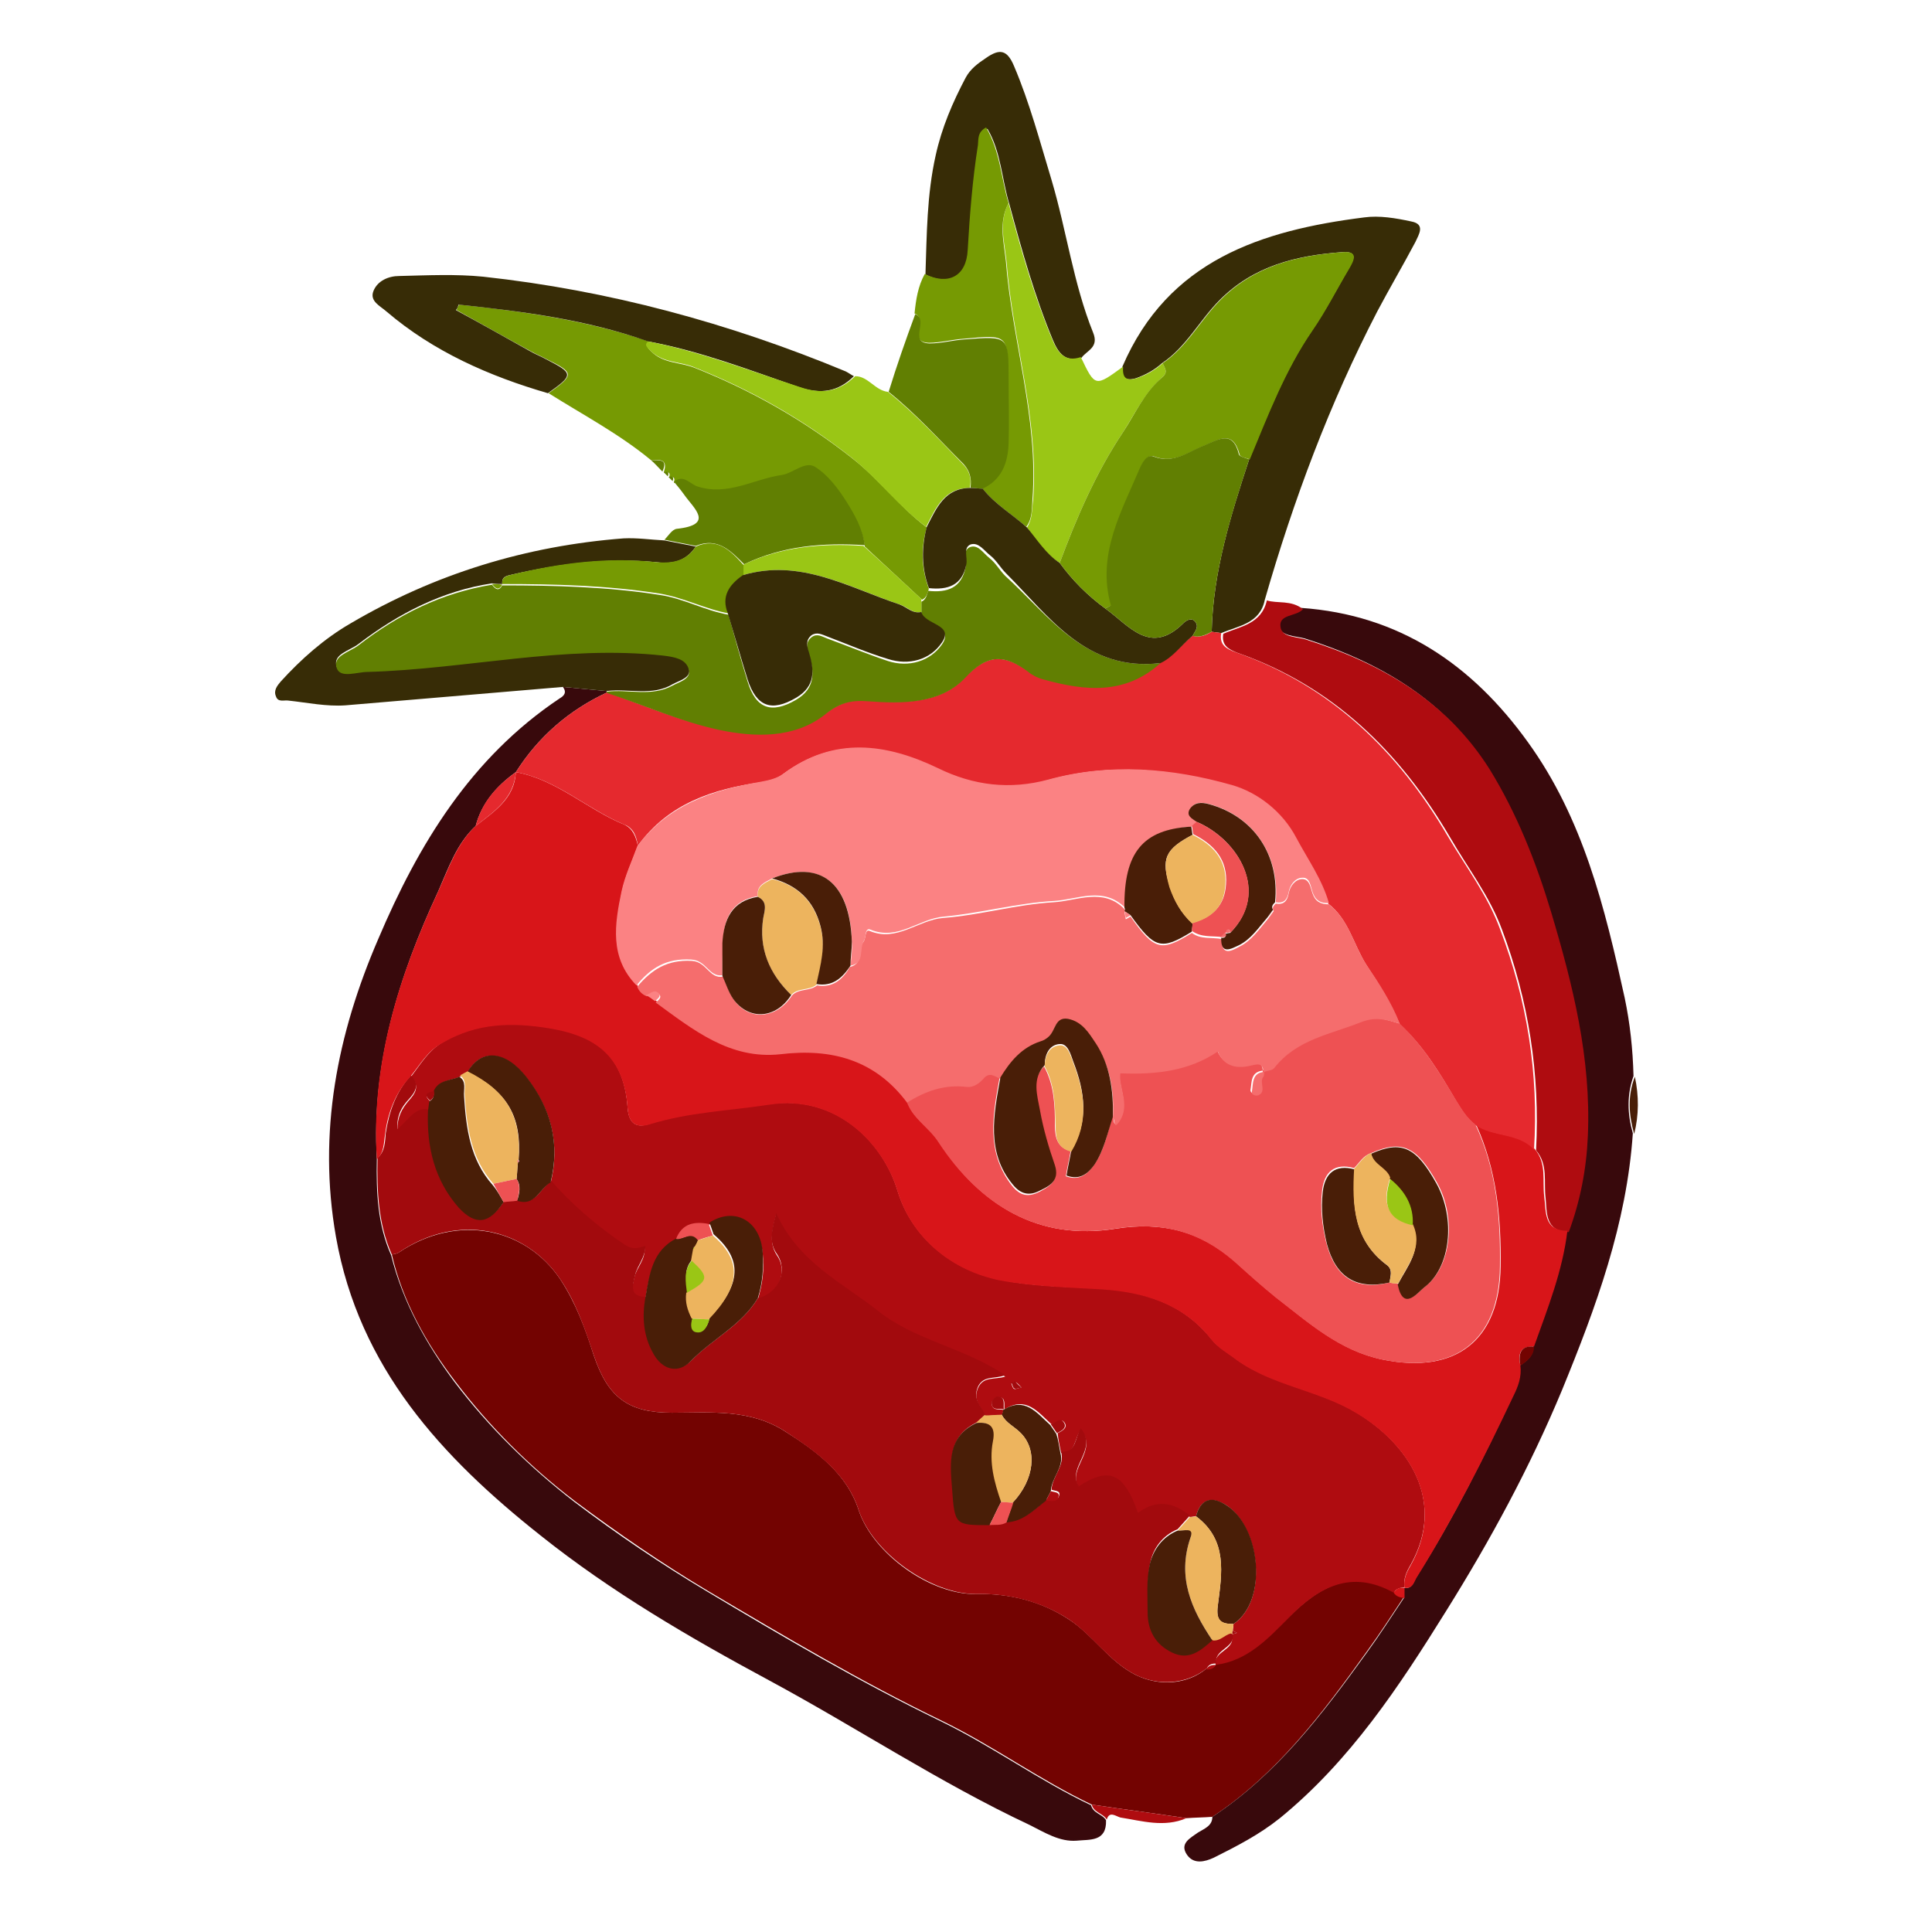 <?xml version="1.0" encoding="utf-8"?>
<!-- Generator: Adobe Illustrator 21.0.0, SVG Export Plug-In . SVG Version: 6.00 Build 0)  -->
<svg version="1.1" id="Слой_1" xmlns="http://www.w3.org/2000/svg" xmlns:xlink="http://www.w3.org/1999/xlink" x="0px" y="0px"
	 viewBox="0 0 283.5 283.5" style="enable-background:new 0 0 283.5 283.5;" xml:space="preserve">
<style type="text/css">
	.st0{fill:#370A0F;}
	.st1{fill:#BF9E8C;}
	.st2{fill:#673F2E;}
	.st3{fill:#390C12;}
	.st4{fill:#3B261C;}
	.st5{fill:#DECFC4;}
	.st6{fill:#955A3E;}
	.st7{fill:#D8A550;}
	.st8{fill:#F6F4F3;}
	.st9{fill:#B47C3F;}
	.st10{fill:#EAE5E4;}
	.st11{fill:#9B6B56;}
	.st12{fill:#35070D;}
	.st13{fill:#D6A34E;}
	.st14{fill:#CBAE99;}
	.st15{fill:#413D29;}
	.st16{fill:#A9862A;}
	.st17{fill:#F0E929;}
	.st18{fill:#EFE829;}
	.st19{fill:#3F3B26;}
	.st20{fill:#DDCB29;}
	.st21{fill:#F9F7A7;}
	.st22{fill:#DBC829;}
	.st23{fill:#474331;}
	.st24{fill:#F9F9F5;}
	.st25{fill:#F3EFB7;}
	.st26{fill:#F5F273;}
	.st27{fill:#F5F4EB;}
	.st28{fill:#B3922A;}
	.st29{fill:#683E29;}
	.st30{fill:#2B0D10;}
	.st31{fill:#92BB58;}
	.st32{fill:#B05E20;}
	.st33{fill:#B56020;}
	.st34{fill:#9DC661;}
	.st35{fill:#D29D54;}
	.st36{fill:#E8D0AD;}
	.st37{fill:#2C1011;}
	.st38{fill:#CBDEA9;}
	.st39{fill:#323E21;}
	.st40{fill:#F2F4DE;}
	.st41{fill:#E8EAD2;}
	.st42{fill:#62873D;}
	.st43{fill:#B8621F;}
	.st44{fill:#769F49;}
	.st45{fill:#FDFDFD;}
	.st46{fill:#F4D627;}
	.st47{fill:#442F05;}
	.st48{fill:#94980E;}
	.st49{fill:#E1AB13;}
	.st50{fill:#BCC01F;}
	.st51{fill:#271910;}
	.st52{fill:#EFC821;}
	.st53{fill:#FCD95D;}
	.st54{fill:#FEE799;}
	.st55{fill:#FDDE72;}
	.st56{fill:#EEC41F;}
	.st57{fill:#DBA00B;}
	.st58{fill:#D49706;}
	.st59{fill:#E9BB1A;}
	.st60{fill:#FBD652;}
	.st61{fill:#382C05;}
	.st62{fill:#564405;}
	.st63{fill:#FBDB42;}
	.st64{fill:#DDBD0F;}
	.st65{fill:#EAC921;}
	.st66{fill:#F5D436;}
	.st67{fill:#E0AD07;}
	.st68{fill:#B48804;}
	.st69{fill:#DAAA05;}
	.st70{fill:#CF9F07;}
	.st71{fill:#CCA816;}
	.st72{fill:#FDE770;}
	.st73{fill:#FEE353;}
	.st74{fill:#FDEC8C;}
	.st75{fill:#FEDE34;}
	.st76{fill:#350E10;}
	.st77{fill:#F3A29F;}
	.st78{fill:#340D0F;}
	.st79{fill:#B3231E;}
	.st80{fill:#AB221D;}
	.st81{fill:#361012;}
	.st82{fill:#AF221E;}
	.st83{fill:#7DC437;}
	.st84{fill:#F2E8E8;}
	.st85{fill:#DD2F28;}
	.st86{fill:#FDFCFC;}
	.st87{fill:#B2231E;}
	.st88{fill:#E12B24;}
	.st89{fill:#F19894;}
	.st90{fill:#E1241C;}
	.st91{fill:#EC6F6A;}
	.st92{fill:#730301;}
	.st93{fill:#38090C;}
	.st94{fill:#AF0C10;}
	.st95{fill:#769A03;}
	.st96{fill:#372C06;}
	.st97{fill:#9AC615;}
	.st98{fill:#617F02;}
	.st99{fill:#491E07;}
	.st100{fill:#A20A0D;}
	.st101{fill:#D81519;}
	.st102{fill:#E5292E;}
	.st103{fill:#EDB45E;}
	.st104{fill:#EE5153;}
	.st105{fill:#F56D6D;}
	.st106{fill:#FB8283;}
	.st107{fill:#351F11;}
	.st108{fill:#172B19;}
	.st109{fill:#D8802C;}
	.st110{fill:#15411C;}
	.st111{fill:#9A571B;}
	.st112{fill:#176923;}
	.st113{fill:#1E842C;}
	.st114{fill:#BF7127;}
	.st115{fill:#DB9B43;}
	.st116{fill:#E8A525;}
	.st117{fill:#D88F26;}
	.st118{fill:#EBB53E;}
	.st119{fill:#90CF57;}
	.st120{fill:#72A745;}
	.st121{fill:#664221;}
	.st122{fill:#C53423;}
	.st123{fill:#EB6949;}
	.st124{fill:#F09C67;}
	.st125{fill:#46330A;}
	.st126{fill:#CD2821;}
	.st127{fill:#463108;}
	.st128{fill:#EA6A4A;}
	.st129{fill:#ABA290;}
	.st130{fill:#CE2821;}
	.st131{fill:#F8F3F1;}
	.st132{fill:#FBF0C4;}
	.st133{fill:#49350C;}
	.st134{fill:#F2ECE9;}
	.st135{fill:#E86747;}
	.st136{fill:#F9E496;}
	.st137{fill:#D7B76C;}
	.st138{fill:#390E14;}
	.st139{fill:#755426;}
	.st140{fill:#3A0E14;}
	.st141{fill:#E0D7C2;}
	.st142{fill:#F2E8D6;}
	.st143{fill:#F0EDEC;}
	.st144{fill:#3D1619;}
	.st145{fill:#452326;}
	.st146{fill:#F1ECE1;}
	.st147{fill:#B0863D;}
	.st148{fill:#E6D2A9;}
	.st149{fill:#583B31;}
	.st150{fill:#F5F2EB;}
	.st151{fill:#F6F4F4;}
	.st152{fill:#241B07;}
	.st153{fill:#29210F;}
	.st154{fill:#F1F0DB;}
	.st155{fill:#A8752C;}
	.st156{fill:#261C08;}
	.st157{fill:#E5DD9B;}
	.st158{fill:#E0D2AA;}
	.st159{fill:#D09F41;}
	.st160{fill:#F1E7CE;}
	.st161{fill:#F2F2DF;}
	.st162{fill:#916224;}
	.st163{fill:#D7B676;}
	.st164{fill:#B98131;}
	.st165{fill:#F8F7EE;}
	.st166{fill:#E5C671;}
	.st167{fill:#323A2C;}
	.st168{fill:#343D2E;}
	.st169{fill:#324D22;}
	.st170{fill:#C6E9AC;}
	.st171{fill:#30392B;}
	.st172{fill:#DBEFCB;}
	.st173{fill:#E2EBDC;}
	.st174{fill:#93D161;}
	.st175{fill:#508134;}
	.st176{fill:#4C7931;}
	.st177{fill:#5F8548;}
	.st178{fill:#EDF4E8;}
	.st179{fill:#613003;}
	.st180{fill:#BC5B0D;}
	.st181{fill:#552C15;}
	.st182{fill:#E78837;}
	.st183{fill:#572F18;}
	.st184{fill:#ECBB63;}
	.st185{fill:#EFAF70;}
	.st186{fill:#F4C48E;}
	.st187{fill:#F5E8DE;}
	.st188{fill:#F7D29F;}
	.st189{fill:#CE6828;}
	.st190{fill:#DD6D25;}
	.st191{fill:#EB8931;}
	.st192{fill:#EA8830;}
	.st193{fill:#D36525;}
	.st194{fill:#955324;}
	.st195{fill:#FEFDFD;}
	.st196{fill:#51100F;}
	.st197{fill:#F9F4ED;}
	.st198{fill:#521111;}
	.st199{fill:#4D0B0B;}
	.st200{fill:#EAE5DB;}
	.st201{fill:#EFE3D7;}
	.st202{fill:#F9F0EC;}
	.st203{fill:#D8C5B6;}
	.st204{fill:#CF0202;}
	.st205{fill:#D41010;}
	.st206{fill:#E13D3D;}
	.st207{fill:#D43535;}
	.st208{fill:#C49887;}
	.st209{fill:#EE9B9B;}
	.st210{fill:#E46363;}
	.st211{fill:#74E773;}
	.st212{fill:#203A13;}
	.st213{fill:#55DB4A;}
	.st214{fill:#243D17;}
	.st215{fill:#1D3512;}
	.st216{fill:#4FDB3E;}
	.st217{fill:#9BEAA8;}
	.st218{fill:#3DB831;}
	.st219{fill:#99ED9D;}
	.st220{fill:#7BE87C;}
	.st221{fill:#3BAE2F;}
	.st222{fill:#6FE56B;}
	.st223{fill:#38A82C;}
	.st224{fill:#41C035;}
	.st225{fill:#A1EEAC;}
	.st226{fill:#362D1E;}
	.st227{fill:#D9BE70;}
	.st228{fill:#BA8C39;}
	.st229{fill:#D5B35E;}
	.st230{fill:#EEE4A4;}
	.st231{fill:#E5D983;}
	.st232{fill:#CDA15C;}
	.st233{fill:#BE8A3C;}
	.st234{fill:#E2D578;}
	.st235{fill:#AD7528;}
	.st236{fill:#E1D374;}
	.st237{fill:#A8772A;}
	.st238{fill:#CFA368;}
	.st239{fill:#FDFDFC;}
	.st240{fill:#C1923C;}
	.st241{fill:#32363B;}
	.st242{fill:#EEF1F8;}
	.st243{fill:#C5CDDB;}
	.st244{fill:#CAD1DE;}
	.st245{fill:#373B40;}
	.st246{fill:#EAEEF4;}
	.st247{fill:#35383D;}
	.st248{fill:#25292E;}
	.st249{fill:#EEF2F8;}
	.st250{fill:#EDF1F8;}
	.st251{fill:#C5CFDF;}
	.st252{fill:#ADB8CB;}
	.st253{fill:#A6AFC0;}
	.st254{fill:#C0C8D7;}
	.st255{fill:#233D17;}
	.st256{fill:#EDF0F5;}
	.st257{fill:#53D943;}
	.st258{fill:#27411B;}
	.st259{fill:#4FD63E;}
	.st260{fill:#B3BAB7;}
	.st261{fill:#1F3612;}
	.st262{fill:#2C4420;}
	.st263{fill:#94E98A;}
	.st264{fill:#6CE05E;}
	.st265{fill:#D6D9DF;}
	.st266{fill:#F5F7FA;}
	.st267{fill:#80E574;}
	.st268{fill:#D4F5CF;}
	.st269{fill:#BFEEBA;}
</style>
<g>
	<path class="st92" d="M177.9,266.6c-1.3,0.1-2.5,0.1-3.8,0.2c-4.6-0.7-9.3-1.3-13.9-2c-7.6-3.6-14.4-8.6-22-12.3
		c-11.8-5.7-23.1-12.4-34.4-19.1c-6.7-4-13.1-8.4-19.4-13.1c-6.7-5.1-12.6-11-17.6-17.6c-4.2-5.5-7.7-11.7-9.3-18.6
		c0.3-0.1,0.7-0.1,1-0.3c8.8-5.9,18.7-3.5,23.7,3.9c2.3,3.5,3.7,7.3,4.9,11.1c2.1,6.3,5.1,8.5,11.5,8.5c5.7,0,11.5-0.6,16.7,2.8
		c4.6,2.9,9,6.2,10.7,11.5c2.1,6.4,10.6,12.5,17.3,12.3c4.7-0.1,9.4,1,13.5,3.7c3.6,2.3,5.9,6.2,9.9,8.2c3.3,1.6,7.4,1.5,10.4-1
		c0.6,0,1.1-0.1,1.4-0.7l0,0c4.6-0.6,7.7-3.9,10.7-6.9c4.5-4.5,9.2-7,15.4-3.7c0.4,0.6,0.9,0.7,1.5,0.7c-1.8,2.7-3.6,5.5-5.5,8.1
		C194,251.5,187.3,260.4,177.9,266.6z"/>
	<path class="st93" d="M177.9,266.6c9.4-6.2,16.1-15,22.6-24c1.9-2.6,3.7-5.4,5.5-8.1c0-0.5,0-1,0-1.5c0,0,0,0,0,0
		c1.3,0.2,1.4-0.9,1.9-1.7c5.4-8.5,9.8-17.4,14.1-26.5c0.7-1.4,1.2-2.8,1-4.4c1-0.7,2-1.4,2-2.8c2-5.6,4.2-11.1,4.9-17
		c1.7-4.6,2.6-9.3,2.8-14.1c0.6-11.3-2.1-22.2-5.4-32.9c-2.2-7.3-4.9-14.4-9-20.9c-6.3-10-15.8-15.5-26.8-19
		c-1.4-0.4-3.6-0.3-3.9-1.9c-0.3-1.9,2.3-1.5,3.3-2.6c14.4,1,25.1,8.3,33.3,19.7c8.1,11.2,11.3,24.3,14.2,37.5
		c0.8,3.8,1.2,7.6,1.3,11.5c-1,2.8-0.9,5.6-0.1,8.4c-0.9,13.3-5.4,25.5-10.4,37.7c-4.7,11.3-10.5,22-17,32.4
		c-6.9,11.1-14.1,22-24.4,30.4c-3,2.4-6.3,4.1-9.7,5.8c-1.3,0.6-2.9,1-3.9-0.4c-1.2-1.7,0.5-2.5,1.6-3.3
		C176.8,268.3,177.9,267.9,177.9,266.6z"/>
	<path class="st93" d="M57.4,184.2c1.7,6.9,5.2,13.1,9.3,18.6c5,6.6,11,12.5,17.6,17.6c6.2,4.7,12.7,9.1,19.4,13.1
		c11.2,6.7,22.6,13.4,34.4,19.1c7.6,3.7,14.4,8.7,22,12.3c0.3,1.2,1.7,1.3,2.2,2.2c0.1,3.2-2.4,2.8-4.3,3c-2.5,0.2-4.7-1.2-6.9-2.3
		c-13.2-6.2-25.4-14.3-38.2-21.2c-11.7-6.3-23.2-13-33.6-21.3c-14.5-11.5-26.6-24.6-30-43.8c-2.7-15.3,0.2-29.8,6.2-43.7
		c5.9-13.9,13.6-26.6,26.6-35.3c0.7-0.4,1.1-0.9,0.5-1.7c2.1,0.2,4.3,0.4,6.4,0.6c0,0,0.1,0.2,0.1,0.2c-5.6,2.6-10.1,6.5-13.4,11.7
		l0,0c-2.8,2-5,4.5-5.9,7.9c-2.8,2.6-4,6.2-5.5,9.6c-5.8,12.5-9.8,25.3-9,39.3C55.2,174.9,55.4,179.7,57.4,184.2z"/>
	<path class="st94" d="M191.2,89.4c-1,1.1-3.6,0.7-3.3,2.6c0.2,1.6,2.5,1.4,3.9,1.9c11,3.5,20.5,9,26.8,19c4,6.5,6.8,13.6,9,20.9
		c3.2,10.7,5.9,21.5,5.4,32.9c-0.2,4.8-1.1,9.5-2.8,14.1c-3.5-0.1-3.2-2.9-3.4-5c-0.3-2.4,0.4-4.9-1.4-7c0.6-11.2-1.1-22-5-32.4
		c-1.8-4.9-5-9-7.6-13.5c-7.4-12.6-17.2-22.2-31.2-27.1c-1.3-0.5-2.4-1.1-2.1-2.8c2.5-1.1,5.6-1.4,6.4-4.9
		C187.4,88.6,189.5,88,191.2,89.4z"/>
	<path class="st95" d="M95.5,67.5c-4.6-3.8-9.9-6.6-15-9.8c3.8-2.7,3.8-3-0.3-5c-0.7-0.4-1.5-0.7-2.2-1.1c-3.7-2-7.4-4.1-11-6.1
		c0.1-0.3,0.2-0.6,0.4-0.8c9.4,1,18.8,2.3,27.8,5.4c-0.5,0.6-0.2,0.9,0.3,1.4c1.8,1.9,4.3,1.6,6.5,2.5c8.3,3.3,16,7.7,23,13.2
		c4,3.1,7,7.2,11,10.2c-0.9,3-0.8,6,0.3,9c-0.2,0.6-0.3,1.3-1,1.6c-2.8-2.6-5.6-5.2-8.4-7.8c-0.3-2.4-1.5-4.4-2.7-6.4
		c-1.2-1.9-2.7-3.9-4.6-5.1c-1.4-0.9-3.2,1-4.9,1.2c-4.1,0.6-7.9,3.1-12.3,1.7c-1.1-0.3-2-1.9-3.5-0.7c0,0,0-0.2,0-0.2
		c0.2-0.6-0.1-0.8-0.6-0.6c0,0-0.1-0.1-0.1-0.1c0.2-0.6-0.1-0.8-0.6-0.6c0,0-0.2-0.1-0.2-0.1C98.1,67.2,96.6,67.5,95.5,67.5z"/>
	<path class="st96" d="M185.6,88c-0.7,3.5-3.8,3.8-6.4,4.9c-0.5-0.1-0.9-0.1-1.4-0.2c0.2-8.8,2.8-17.1,5.5-25.3
		c2.7-6.5,5.2-13,9.2-18.9c2-2.9,3.6-6,5.4-9.1c0.7-1.2,1.5-2.6-1-2.4c-6.7,0.5-12.9,2-17.9,7c-3,3-4.9,6.9-8.5,9.3
		c-1.1,1-2.4,1.7-3.8,2.2c-1.7,0.5-2.1-0.2-2-1.7c6.7-15.6,20.4-20,35.5-21.9c2.2-0.3,4.6,0.1,6.9,0.6c2.1,0.4,1.1,1.9,0.6,3
		c-1.8,3.4-3.8,6.8-5.6,10.2C195.1,59.2,189.8,73.4,185.6,88z"/>
	<path class="st96" d="M95.1,50.1c-9-3.2-18.4-4.4-27.8-5.4c-0.1,0.3-0.2,0.6-0.4,0.8c3.7,2,7.4,4.1,11,6.1c0.7,0.4,1.5,0.7,2.2,1.1
		c4.1,2.1,4.1,2.3,0.3,5c-8.6-2.5-16.8-6.1-23.7-12c-0.9-0.8-2.5-1.5-1.9-3c0.6-1.5,2.2-2.2,3.8-2.2c4.1-0.1,8.3-0.3,12.3,0.1
		c18.4,2,36.1,6.8,53.2,13.9c0.4,0.2,0.8,0.5,1.2,0.7c-2.3,2.3-4.9,2.7-8.1,1.6C110,54.3,102.7,51.5,95.1,50.1z"/>
	<path class="st96" d="M135.8,40.3c0.2-5.9,0.2-11.7,1.5-17.5c0.9-4.1,2.5-7.8,4.4-11.4c0.7-1.3,1.8-2.1,3-2.9
		c2-1.4,3.1-1.2,4.1,1.2c2.3,5.4,3.8,11.1,5.5,16.7c2.2,7.4,3.2,15.2,6.1,22.4c0.9,2.2-0.9,2.6-1.7,3.7c-2.4,0.7-3.4-0.7-4.2-2.6
		c-2.7-6.5-4.6-13.3-6.4-20c-1.1-3.6-1.2-7.6-3.2-11c-1.2,0.6-1,1.7-1.2,2.6c-0.8,5.1-1.2,10.2-1.5,15.4
		C141.9,40.7,139.3,42,135.8,40.3z"/>
	<path class="st96" d="M89,101.4c-2.1-0.2-4.3-0.4-6.4-0.6c-10.6,0.9-21.3,1.8-31.9,2.7c-2.8,0.2-5.6-0.4-8.4-0.7
		c-0.6-0.1-1.5,0.3-1.8-0.6c-0.4-0.9,0.2-1.6,0.7-2.2c3-3.3,6.4-6.3,10.2-8.5C63.8,84.2,77.2,80.1,91.5,79c2-0.1,4,0.2,6,0.3
		c1.5,0.3,3.1,0.6,4.6,0.9c-1.4,2.1-3.3,2.6-5.7,2.3c-7.2-0.7-14.2,0.2-21.2,1.8c-0.9,0.2-1.6,0.3-1.5,1.4l0,0c-0.5,0-1,0-1.5-0.1
		c-7.3,1.1-13.7,4.4-19.6,8.9c-1.3,1-3.8,1.5-3.2,3.3c0.5,1.6,3,0.7,4.5,0.6c14.5-0.4,28.8-4.1,43.4-2.4c1.7,0.2,3.2,0.5,3.7,1.8
		c0.7,1.6-1.2,2-2.3,2.6C95.7,102.2,92.3,101,89,101.4z"/>
	<path class="st97" d="M148,29.8c1.8,6.8,3.7,13.5,6.4,20c0.8,1.9,1.8,3.4,4.2,2.6c2.1,4.4,2.1,4.4,6.2,1.4c-0.1,1.5,0.3,2.2,2,1.7
		c1.5-0.5,2.7-1.2,3.8-2.2c0.3,0.7,0.9,1.3-0.1,2.1c-2.5,2.2-3.9,5.2-5.7,8c-4,6-6.8,12.5-9.3,19.2c-2.1-1.3-3.4-3.3-4.8-5.2
		c0.8-1.2,0.7-2.6,0.9-4c0.9-11.9-3-23.3-3.9-35C147.4,35.5,146.5,32.6,148,29.8z"/>
	<path class="st97" d="M95.1,50.1c7.7,1.5,14.9,4.3,22.3,6.7c3.2,1.1,5.7,0.7,8.1-1.6c1.9,0,2.9,2.1,4.8,2.3c4,3.2,7.5,7,11,10.6
		c1,1,1.3,2.2,1,3.5c-3.8,0-5,3-6.4,5.7c-4.1-3-7.1-7.1-11-10.2c-7.1-5.6-14.7-9.9-23-13.2c-2.1-0.9-4.7-0.6-6.5-2.5
		C94.9,50.9,94.5,50.6,95.1,50.1z"/>
	<path class="st95" d="M148,29.8c-1.5,2.8-0.7,5.7-0.4,8.5c0.9,11.7,4.8,23.1,3.9,35c-0.1,1.4,0,2.8-0.9,4c-2.2-1.9-4.7-3.4-6.5-5.7
		c2.8-1.3,3.7-3.8,3.8-6.6c0.1-3.2,0-6.4,0-9.5c0-6.4,0-6.4-6.4-5.8c-1.7,0.1-3.5,0.6-5.2,0.6c-3.2-0.1,0-3.5-2.1-4.3
		c0.2-2,0.5-4,1.5-5.8c3.4,1.7,6.1,0.4,6.3-3.5c0.3-5.2,0.7-10.3,1.5-15.4c0.1-0.9-0.1-1.9,1.2-2.6C146.8,22.3,146.9,26.2,148,29.8z
		"/>
	<path class="st98" d="M134.3,46.1c2.1,0.8-1.1,4.2,2.1,4.3c1.7,0,3.5-0.5,5.2-0.6c6.4-0.5,6.4-0.5,6.4,5.8c0,3.2,0.1,6.4,0,9.5
		c-0.1,2.8-1,5.3-3.8,6.6c-0.6,0-1.2-0.1-1.8-0.1c0.2-1.4-0.1-2.5-1-3.5c-3.6-3.6-7-7.4-11-10.6C131.6,53.6,132.9,49.9,134.3,46.1z"
		/>
	<path class="st98" d="M102.1,80.1c-1.5-0.3-3.1-0.6-4.6-0.9c0.6-0.6,1.1-1.5,1.8-1.6c5.6-0.6,2.5-3,1.1-5c-0.5-0.7-1-1.3-1.5-1.9
		c1.4-1.2,2.4,0.4,3.5,0.7c4.4,1.4,8.2-1.1,12.3-1.7c1.6-0.2,3.4-2.1,4.9-1.2c1.9,1.2,3.4,3.2,4.6,5.1c1.2,1.9,2.4,4,2.7,6.4
		c-6.1-0.4-12.1,0.1-17.7,2.8C107.2,80.8,105.3,78.8,102.1,80.1z"/>
	<path class="st94" d="M162.4,267c-0.5-0.9-1.9-1-2.2-2.2c4.6,0.7,9.3,1.3,13.9,2c-3.3,1.4-6.5,0.4-9.7-0.1
		C163.7,266.5,162.8,265.7,162.4,267z"/>
	<path class="st99" d="M239.8,166.4c-0.8-2.8-1-5.6,0.1-8.4C240.5,160.8,240.5,163.6,239.8,166.4z"/>
	<path class="st98" d="M95.5,67.5c1.1,0.1,2.6-0.3,1.7,1.7C96.6,68.6,96.1,68,95.5,67.5z"/>
	<path class="st98" d="M97.4,69.3c0.6-0.2,0.8,0,0.6,0.6C97.8,69.7,97.6,69.5,97.4,69.3z"/>
	<path class="st98" d="M98.1,70c0.6-0.2,0.8,0,0.6,0.6C98.5,70.4,98.3,70.2,98.1,70z"/>
	<path class="st94" d="M204.5,233.7c-6.2-3.4-10.9-0.9-15.4,3.7c-3,3-6,6.3-10.7,6.9c-0.5-2.1,3.3-2.2,2.2-4.6c0,0,0.3,0.1,0.3,0.1
		c0.2-0.1,0.4-0.1,0.6-0.2c-0.2-0.1-0.4-0.2-0.6-0.3c0-0.3,0.1-0.6,0.1-1c5.1-3.4,3.9-14.1-1-17.4c-2.1-1.3-3.8-1.1-4.5,1.6
		c-0.3,0-0.6,0.1-0.9,0.1c-2.4-2-5-2.3-7.6-0.4c-2.2-5.9-4.2-6.8-8.7-3.9c-1.8-2.8,2.9-5.4,0.3-8.5c-1,1.3-0.7,3.5-2.9,3.4
		c-0.2-1-0.4-1.9-0.5-2.9c0.6-0.3,1.4-0.7,1.1-1.4c-0.6-1.1-1.3,0.1-2,0.1c-2-1.8-3.7-4.2-6.9-2.2c-0.1-0.7,0.3-1.8-1-1.8
		c-0.3,0-0.9,0.6-0.9,0.9c0.1,1.2,1.1,0.8,1.8,1c-0.1,0.2-0.2,0.5-0.2,0.7c-0.8,0.1-1.7,0.1-2.5,0.2c-0.5-1.3-1.9-2.2-1.1-4.1
		c0.8-1.8,2.4-1.2,4-1.7c-6.1-4.1-13.1-5.1-18.6-9.4c-5.3-4.2-11.7-7.1-15-14.4c-0.7,2.6-1,4.3,0.1,6c1.7,2.4,0.2,5.8-2.8,6.5
		c0.7-2.3,1-4.6,0.7-6.9c-0.5-4.5-4.2-6.4-7.8-4.1c-2.1-0.4-4-0.1-4.8,2.2c-3.5,1.9-4,5.3-4.6,8.7c-2.6-0.1-1.9-1.8-1.6-3.2
		c0.3-1.4,1.6-2.5,1.5-4.3c-1.2,0.4-1.9,0.7-3.1-0.2c-4-2.7-7.5-5.7-10.7-9.3c1.4-5.7,0.1-10.8-3.5-15.4c-3.1-4-6.8-4.4-8.7-0.8
		c-0.4,0.2-0.7,0.4-1.1,0.6c-1.4,0.6-3.1,0.5-3.8,2.2c-0.9,0.2-1.6,0.4-0.6,1.4c-0.1,0.5-0.1,0.9-0.2,1.4c-2.1-0.4-2.9,1.5-4.6,2.9
		c0-2.1,0.7-3.2,1.6-4.3c1-1.1,1.8-2.2,0.4-3.6c1.4-1.8,2.5-3.8,4.7-5.1c5-2.9,10.1-3,15.6-2.1c7.3,1.2,11,4.4,11.5,11.8
		c0.2,2.5,1.5,2.9,3.2,2.3c5.7-1.8,11.7-2.1,17.6-2.9c9.9-1.4,16.7,5.7,18.8,12.7c2.1,6.9,8,11.7,15.1,13.1c5,1,9.9,1,14.8,1.3
		c6.2,0.4,11.9,2.1,16.1,7.3c1,1.3,2.5,2.1,3.8,3.1c5.3,3.8,12,4.4,17.6,7.8c7.7,4.7,13.1,13,7.9,22.3c-0.6,1-1.1,2.1-0.9,3.3
		c0,0,0,0,0,0C205.4,233,204.9,233.1,204.5,233.7z M149.9,203.6c-0.4-0.4-0.6-0.7-0.9-0.8c-0.1-0.1-0.4,0.1-0.6,0.2
		c0.1,0.3,0.2,0.7,0.4,0.8C149,203.9,149.3,203.7,149.9,203.6z"/>
	<path class="st100" d="M111.2,190.5c3-0.7,4.5-4,2.8-6.5c-1.2-1.7-0.8-3.4-0.1-6c3.3,7.3,9.7,10.2,15,14.4
		c5.4,4.3,12.5,5.3,18.6,9.4c-1.6,0.6-3.2,0-4,1.7c-0.8,1.9,0.5,2.8,1.1,4.1c-0.4,0.4-0.8,0.7-1.2,1.1c-4.3,2-3.9,5.8-3.6,9.5
		c0.4,5.4,0.4,5.4,5.5,5.4c0.8,0,1.7,0.2,2.4-0.4c2.5-0.1,4.1-1.7,5.9-3.2c0.7,0,1.6,0.3,1.8-0.5c0.3-0.8-0.6-0.7-1.1-0.9
		c0.1-2,2-3.5,1.4-5.6c2.3,0.2,2-2.1,2.9-3.4c2.6,3.1-2.1,5.7-0.3,8.5c4.5-2.9,6.6-2,8.7,3.9c2.6-2,5.2-1.6,7.6,0.4
		c-0.6,0.7-1.2,1.3-1.8,2c-2.2,0.9-3.6,2.8-4,4.9c-0.5,2.2-0.3,4.7-0.3,7c0,2.7,1.1,4.7,3.6,5.9c2.5,1.2,4.2-0.2,5.9-1.8
		c1.1,0.2,1.8-0.8,2.7-1c1.1,2.4-2.7,2.5-2.2,4.7c0,0,0,0,0,0c-0.6,0-1.1,0.1-1.4,0.7c-3,2.4-7.1,2.6-10.4,1c-4-2-6.3-5.8-9.9-8.2
		c-4-2.6-8.8-3.8-13.5-3.7c-6.6,0.1-15.2-6-17.3-12.3c-1.7-5.3-6.1-8.5-10.7-11.5c-5.2-3.4-11-2.8-16.7-2.8c-6.4,0-9.4-2.2-11.5-8.5
		c-1.3-3.9-2.6-7.7-4.9-11.1c-5-7.4-14.9-9.9-23.7-3.9c-0.3,0.2-0.7,0.2-1,0.3c-2-4.5-2.2-9.3-2.1-14.2c1.1-0.9,1.1-2.4,1.2-3.6
		c0.5-3.2,1.5-6.1,3.7-8.5c1.4,1.4,0.6,2.5-0.4,3.6c-0.9,1-1.7,2.2-1.6,4.3c1.7-1.4,2.6-3.3,4.6-2.9c-0.2,5.3,0.8,10.2,4.5,14.2
		c2.4,2.7,4.5,2.5,6.6-0.8c0.7-0.1,1.3-0.1,2-0.2c2.6,1,3.3-1.7,4.9-2.7c3.2,3.6,6.7,6.6,10.7,9.3c1.2,0.8,1.9,0.6,3.1,0.2
		c0,1.8-1.2,2.9-1.5,4.3c-0.3,1.4-1,3.2,1.6,3.2c-0.5,2.8-0.2,5.5,1.1,8.1c1.3,2.5,3.7,3.1,5.6,1.2
		C104.5,196.5,108.8,194.5,111.2,190.5z"/>
	<path class="st101" d="M204.5,233.7c0.4-0.6,0.9-0.8,1.6-0.7c0,0.5,0,1,0,1.5C205.4,234.4,204.9,234.3,204.5,233.7z"/>
	<path class="st94" d="M177,245c0.3-0.6,0.8-0.7,1.4-0.7C178.1,244.9,177.6,245,177,245z"/>
	<path class="st101" d="M60.2,158c-2.2,2.4-3.3,5.3-3.7,8.5c-0.2,1.2-0.1,2.6-1.2,3.6c-0.9-14,3.2-26.8,9-39.3
		c1.5-3.3,2.7-7,5.5-9.6c2.7-2.1,5.7-4,5.9-7.9c0,0,0,0,0,0c6,1.1,10.5,5.5,15.9,7.7c1.3,0.6,1.7,1.8,2,3.1
		c-0.8,2.2-1.8,4.3-2.3,6.6c-1,4.8-1.8,9.8,2.2,13.8c0.2,0.7,0.7,1.2,1.4,1.4c0.4,0.3,0.9,0.6,1.3,0.9c5.5,4,10.9,8.4,18.3,7.6
		c7.5-0.8,13.9,0.8,18.6,7.1c0.8,2.6,3.3,3.9,4.7,6.1c6.1,9.3,14.6,14.5,25.9,12.7c6.9-1.1,12.5,0.4,17.5,4.8c2,1.8,4,3.6,6.1,5.3
		c4.8,3.7,9.3,7.8,15.6,9.1c10.7,2.2,17.2-2.8,17.3-13.7c0.1-7.2-0.6-14.2-3.6-20.8c2.6,1.9,6.3,1.1,8.6,3.6c1.8,2.1,1.1,4.6,1.4,7
		c0.3,2.2-0.1,5,3.4,5c-0.7,5.9-2.9,11.4-4.9,17c-2.2-0.1-2.3,1.2-2,2.8c0.2,1.6-0.3,3-1,4.4c-4.3,9.1-8.8,18-14.1,26.5
		c-0.5,0.7-0.6,1.9-1.9,1.7c-0.2-1.2,0.3-2.3,0.9-3.3c5.2-9.3-0.2-17.7-7.9-22.3c-5.6-3.4-12.3-4-17.6-7.8c-1.3-1-2.8-1.8-3.8-3.1
		c-4.1-5.2-9.9-6.9-16.1-7.3c-5-0.3-9.9-0.4-14.8-1.3c-7.1-1.4-13-6.2-15.1-13.1c-2.1-7-9-14.2-18.8-12.7
		c-5.9,0.9-11.8,1.1-17.6,2.9c-1.7,0.5-3,0.1-3.2-2.3c-0.5-7.3-4.2-10.6-11.5-11.8c-5.5-0.9-10.6-0.8-15.6,2.1
		C62.7,154.2,61.7,156.2,60.2,158z"/>
	<path class="st92" d="M223.1,200.4c-0.3-1.6-0.1-3,2-2.8C225.1,199,224.1,199.7,223.1,200.4z"/>
	<path class="st102" d="M93.6,124.1c-0.2-1.3-0.6-2.6-2-3.1c-5.5-2.3-9.9-6.6-15.9-7.7c3.3-5.2,7.8-9.1,13.4-11.7
		c5.4,1.9,10.8,4.2,16.4,5.4c5.2,1.1,11,1.3,15.5-2.2c2.1-1.6,3.8-2.2,6.3-2c5.1,0.4,10.7,0.5,14.3-3.4c3.4-3.6,5.9-3.3,9.3-0.9
		c0.7,0.5,1.4,0.9,2.2,1.1c6.1,1.7,12,2.3,17.2-2.4c1.9-0.9,3.1-2.7,4.7-3.9c1.1,0.3,2-0.1,2.8-0.6c0.5,0.1,0.9,0.1,1.4,0.2
		c-0.3,1.7,0.7,2.3,2.1,2.8c14,4.9,23.9,14.6,31.2,27.1c2.6,4.4,5.8,8.6,7.6,13.5c4,10.5,5.7,21.3,5,32.4c-2.3-2.5-6-1.8-8.6-3.6
		c-1.2-0.9-2-2.2-2.8-3.5c-2.4-4.1-4.8-8.1-8.3-11.3c-1.3-3.1-3.1-6-4.9-8.7c-1.9-3-2.6-6.7-5.6-9c-1-3.5-3.1-6.5-4.8-9.6
		c-2-3.8-5.5-6.5-9.4-7.7c-8.8-2.5-17.9-3.4-27-0.8c-5.6,1.6-10.9,0.9-16.2-1.7c-7.5-3.6-15.2-4.7-22.6,0.8c-0.9,0.7-2.1,1-3.3,1.2
		C104.6,115.8,98.1,117.9,93.6,124.1z"/>
	<path class="st98" d="M170.3,97.3c-5.2,4.7-11.1,4.1-17.2,2.4c-0.8-0.2-1.6-0.6-2.2-1.1c-3.4-2.5-5.9-2.8-9.3,0.9
		c-3.6,3.8-9.2,3.8-14.3,3.4c-2.5-0.2-4.2,0.3-6.3,2c-4.5,3.5-10.3,3.3-15.5,2.2c-5.6-1.2-10.9-3.6-16.4-5.4c0,0-0.1-0.2-0.1-0.2
		c3.2-0.4,6.6,0.8,9.7-0.9c1.1-0.6,2.9-1,2.3-2.6c-0.5-1.3-2-1.6-3.7-1.8c-14.6-1.6-28.9,2-43.4,2.4c-1.5,0-4,1-4.5-0.6
		c-0.6-1.8,1.9-2.3,3.2-3.3c5.8-4.5,12.2-7.7,19.6-8.9c0.5,0.7,1,1,1.5,0.1c0,0,0,0,0,0c7.7,0,15.5,0.2,23.1,1.4
		c3.5,0.5,6.6,2.3,10.1,2.9c0.9,3.3,1.8,6.5,2.8,9.8c1.2,4,3.5,4.8,7.1,2.7c2.9-1.7,2.7-4.1,1.9-6.7c-0.3-1-0.5-1.8,0.4-2.5
		c0.8-0.6,1.5-0.1,2.3,0.2c3,1.1,5.9,2.3,8.9,3.3c3.1,1,6.2,0,7.9-2.4c1.9-2.7-2.5-2.6-3-4.5c0-0.6,0-1.2,0-1.8c0.7-0.3,0.8-1,1-1.6
		c2.8,0.3,4.9-0.4,5.5-3.5c0.2-1-0.5-2.4,0.6-2.9c1.2-0.5,2,0.9,2.9,1.6c0.9,0.7,1.5,1.8,2.3,2.6C154,90.4,159.4,98.6,170.3,97.3z"
		/>
	<path class="st102" d="M75.7,113.3c-0.3,3.9-3.2,5.8-5.9,7.9C70.7,117.7,72.9,115.3,75.7,113.3z"/>
	<path class="st96" d="M170.3,97.3c-10.9,1.3-16.3-6.8-22.7-13.2c-0.8-0.8-1.4-1.9-2.3-2.6c-0.9-0.7-1.7-2-2.9-1.6
		c-1.1,0.5-0.4,1.9-0.6,2.9c-0.6,3.1-2.7,3.8-5.5,3.5c-1.1-3-1.1-6-0.3-9c1.4-2.7,2.6-5.7,6.4-5.7c0.6,0,1.2,0.1,1.8,0.1
		c1.8,2.3,4.4,3.8,6.5,5.7c1.5,1.8,2.8,3.9,4.8,5.2c1.9,2.6,4.1,4.8,6.7,6.7c3.5,2.5,6.6,7,11.5,2.1c0.4-0.4,1.3-0.9,1.8,0
		c0.4,0.7-0.2,1.3-0.5,1.9C173.4,94.6,172.2,96.4,170.3,97.3z"/>
	<path class="st97" d="M135.2,87.9c0,0.6,0,1.2,0,1.9c-1.3,0.3-2.1-0.8-3.2-1.1c-7.4-2.5-14.6-6.8-23-4.3c0-0.5,0-1,0-1.5
		c5.6-2.7,11.6-3.2,17.7-2.8C129.6,82.7,132.4,85.3,135.2,87.9z"/>
	<path class="st95" d="M162.2,89.3c-2.6-1.9-4.8-4.1-6.7-6.7c2.5-6.7,5.3-13.2,9.3-19.2c1.8-2.7,3.1-5.8,5.7-8
		c1-0.8,0.4-1.4,0.1-2.1c3.6-2.4,5.5-6.3,8.5-9.3c5-5,11.2-6.5,17.9-7c2.4-0.2,1.7,1.2,1,2.4c-1.8,3-3.4,6.2-5.4,9.1
		c-4,5.8-6.5,12.4-9.2,18.9c-0.5-0.2-1.4-0.3-1.5-0.7c-1-3.7-3-2.2-5.2-1.3c-2.3,0.9-4.4,2.7-7.3,1.6c-0.9-0.4-1.7,0.8-2,1.6
		c-2.7,6.5-6.4,12.7-4.3,20.2C163,88.9,162.5,89.1,162.2,89.3z"/>
	<path class="st98" d="M162.2,89.3c0.3-0.2,0.8-0.4,0.8-0.5c-2.1-7.5,1.6-13.8,4.3-20.2c0.4-0.9,1.1-2,2-1.6c2.9,1.1,5-0.7,7.3-1.6
		c2.2-0.9,4.3-2.4,5.2,1.3c0.1,0.3,1,0.5,1.5,0.7c-2.7,8.3-5.3,16.5-5.5,25.3c-0.9,0.5-1.8,0.9-2.8,0.6c0.3-0.6,0.9-1.2,0.5-1.9
		c-0.5-0.9-1.4-0.4-1.8,0C168.8,96.3,165.7,91.8,162.2,89.3z"/>
	<path class="st95" d="M109.1,82.9c0,0.5,0,1,0,1.5c-2,1.4-3.2,3.1-2.2,5.6c-3.4-0.6-6.5-2.3-10.1-2.9c-7.7-1.2-15.4-1.4-23.1-1.4
		c-0.1-1.1,0.7-1.2,1.5-1.4c7-1.7,14-2.6,21.2-1.8c2.5,0.2,4.4-0.3,5.7-2.3C105.3,78.8,107.2,80.8,109.1,82.9z"/>
	<path class="st95" d="M73.7,85.8c-0.5,0.9-1,0.6-1.5-0.1C72.7,85.7,73.2,85.7,73.7,85.8z"/>
	<path class="st99" d="M111.2,190.5c-2.4,4-6.7,6-9.8,9.2c-1.9,2-4.3,1.3-5.6-1.2c-1.4-2.5-1.6-5.3-1.1-8.1c0.6-3.4,1-6.9,4.6-8.7
		c1.1,0.2,2.2-1.2,3.2,0.2c-0.2,0.4-0.3,0.7-0.5,1.1l-0.2,0l0.1,0.1c-0.1,0.6-0.2,1.2-0.3,1.7c-1.3,1.4-0.9,3.1-0.7,4.7
		c-0.2,1.4,0.2,2.6,0.8,3.8c-0.3,0.8-0.4,1.9,0.5,2c1.2,0.2,1.7-0.9,1.9-1.9c4.7-5,4.9-8.6,0.6-12.3c-0.2-0.6-0.4-1.2-0.6-1.7
		c3.6-2.3,7.3-0.4,7.8,4.1C112.1,185.9,111.9,188.3,111.2,190.5z"/>
	<path class="st99" d="M73.9,176.4c-2.1,3.2-4.1,3.5-6.6,0.8c-3.6-4.1-4.7-9-4.5-14.2c0.1-0.5,0.1-0.9,0.2-1.4
		c0.6-0.3,0.7-0.8,0.6-1.4c0.7-1.8,2.5-1.6,3.8-2.2c1.1,0.7,0.6,1.8,0.7,2.9c0.3,4.7,0.9,9.3,4.2,13
		C72.9,174.6,73.4,175.5,73.9,176.4z"/>
	<path class="st99" d="M80.8,173.5c-1.6,0.9-2.3,3.6-4.9,2.7c0.3-1.1,0.6-2.2-0.1-3.2c0.1-0.8,0.1-1.6,0.2-2.4l0.2-0.2l-0.1-0.2
		c0.5-6.3-1.6-10-7.5-12.9c2-3.5,5.6-3.2,8.7,0.8C80.9,162.7,82.2,167.8,80.8,173.5z"/>
	<path class="st103" d="M76,170.6c-0.1,0.8-0.1,1.6-0.2,2.4c-1.1,0.2-2.3,0.5-3.4,0.7c-3.3-3.7-3.9-8.3-4.2-13
		c-0.1-1,0.4-2.1-0.7-2.9c0.4-0.2,0.7-0.4,1.1-0.6c5.8,2.9,7.9,6.6,7.5,12.9C75.9,170.3,75.9,170.5,76,170.6z"/>
	<path class="st99" d="M175.5,222.5c0.7-2.7,2.4-3,4.5-1.6c5,3.2,6.1,14,1,17.4c-1.8,0-2.6-0.4-2.3-2.7
		C179.3,230.9,180.2,226,175.5,222.5z"/>
	<path class="st103" d="M175.5,222.5c4.7,3.5,3.8,8.4,3.2,13.1c-0.3,2.2,0.5,2.7,2.3,2.7c0,0.3-0.1,0.6-0.1,1
		c-0.1,0.2-0.1,0.4,0,0.5c0,0-0.3-0.1-0.3-0.1c-0.9,0.2-1.6,1.2-2.7,1c-3.1-4.6-5.2-9.3-3.2-15.1c0.5-1.5-1.2-0.9-1.9-1
		c0.6-0.7,1.2-1.3,1.8-2C174.9,222.6,175.2,222.6,175.5,222.5z"/>
	<path class="st99" d="M155.6,213.2c0.6,2.1-1.3,3.6-1.4,5.6c-0.2,0.5-0.5,0.9-0.7,1.4c-1.8,1.4-3.4,3.1-5.9,3.2
		c0.4-1,0.7-1.9,1-2.9c3.2-3.4,3.7-7.8,1.1-10.3c-0.9-0.9-2.1-1.4-2.7-2.6c0.1-0.2,0.2-0.5,0.2-0.7l0,0c3.2-2,4.9,0.4,6.9,2.2
		c0.3,0.4,0.6,0.9,0.9,1.3C155.3,211.3,155.4,212.2,155.6,213.2z"/>
	<path class="st103" d="M147,207.6c0.6,1.2,1.8,1.7,2.7,2.6c2.6,2.5,2.1,6.9-1.1,10.3c-0.6,0-1.2-0.1-1.8-0.1
		c-1-2.9-1.8-5.8-1.2-8.9c0.4-2-0.3-2.9-2.4-2.7c0.4-0.4,0.8-0.7,1.2-1.1C145.4,207.7,146.2,207.6,147,207.6z"/>
	<path class="st104" d="M102.4,182c-1-1.4-2.2,0-3.2-0.2c0.9-2.3,2.7-2.6,4.8-2.2c0.2,0.6,0.4,1.2,0.6,1.7
		C103.9,181.5,103.2,181.7,102.4,182z"/>
	<path class="st100" d="M147.3,206.8c-0.7-0.2-1.8,0.3-1.8-1c0-0.3,0.6-0.9,0.9-0.9C147.6,205,147.2,206.1,147.3,206.8
		C147.3,206.8,147.3,206.8,147.3,206.8z"/>
	<path class="st100" d="M155.1,210.3c-0.3-0.4-0.6-0.9-0.9-1.3c0.7-0.1,1.4-1.3,2-0.1C156.5,209.6,155.7,210,155.1,210.3z"/>
	<path class="st100" d="M149.9,203.6c-0.5,0.1-0.9,0.3-1.1,0.1c-0.2-0.1-0.2-0.5-0.4-0.8c0.2-0.1,0.5-0.2,0.6-0.2
		C149.2,203,149.5,203.3,149.9,203.6z"/>
	<path class="st100" d="M63.7,160.1c0.1,0.6-0.1,1.1-0.6,1.4C62,160.5,62.8,160.3,63.7,160.1z"/>
	<path class="st100" d="M180.9,239.8c-0.1-0.2-0.1-0.3,0-0.5c0.2,0.1,0.4,0.2,0.6,0.3C181.3,239.7,181.1,239.7,180.9,239.8z"/>
	<path class="st99" d="M172.8,224.6c0.8,0.1,2.5-0.6,1.9,1c-2,5.8,0.1,10.5,3.2,15.1c-1.7,1.5-3.4,3-5.9,1.8
		c-2.5-1.2-3.6-3.3-3.6-5.9c0-2.3-0.2-4.7,0.3-7C169.2,227.4,170.6,225.5,172.8,224.6z"/>
	<path class="st99" d="M143.3,208.8c2.1-0.2,2.8,0.7,2.4,2.7c-0.6,3.1,0.2,6,1.2,8.9c-0.6,1.1-1.1,2.3-1.7,3.4c-5.1,0-5.1,0-5.5-5.4
		C139.4,214.6,139,210.8,143.3,208.8z"/>
	<path class="st104" d="M72.4,173.7c1.1-0.2,2.3-0.5,3.4-0.7c0.7,1.1,0.3,2.2,0.1,3.2c-0.7,0.1-1.3,0.1-2,0.2
		C73.4,175.5,72.9,174.6,72.4,173.7z"/>
	<path class="st104" d="M145.2,223.8c0.6-1.1,1.1-2.3,1.7-3.4c0.6,0,1.2,0.1,1.8,0.1c-0.3,1-0.7,1.9-1,2.9
		C146.9,223.9,146,223.7,145.2,223.8z"/>
	<path class="st94" d="M153.5,220.2c0.2-0.5,0.5-0.9,0.7-1.4c0.5,0.2,1.4,0.1,1.1,0.9C155.1,220.5,154.2,220.2,153.5,220.2z"/>
	<path class="st104" d="M205.4,150.2c3.5,3.3,5.9,7.3,8.3,11.3c0.8,1.3,1.6,2.6,2.8,3.5c3.1,6.6,3.7,13.7,3.6,20.8
		c-0.1,10.9-6.6,15.9-17.3,13.7c-6.3-1.3-10.8-5.4-15.6-9.1c-2.1-1.7-4.1-3.5-6.1-5.3c-5.1-4.4-10.6-5.9-17.5-4.8
		c-11.2,1.8-19.8-3.4-25.9-12.7c-1.4-2.2-3.9-3.5-4.7-6.1c2.7-1.7,5.6-2.7,8.8-2.3c0.9,0.1,1.8-0.5,2.4-1.2c0.9-1.1,1.7-0.3,2.5,0
		c-1,5.5-2.1,11,1.8,16c1.2,1.5,2.4,1.7,4,0.9c1.5-0.8,2.9-1.6,2.2-3.7c-0.9-2.7-1.7-5.4-2.2-8.1c-0.4-2.2-1.3-4.6,0.7-6.6
		c1.5,2.7,1.6,5.7,1.6,8.7c0,1.8,0.4,3.2,2.3,3.7c-0.2,1.2-0.5,2.4-0.7,3.7c1.9,0.7,3.1-0.2,4.1-1.6c1.5-2.1,2-4.7,2.7-7.1
		c0.4,0.1,0,1.9,1,0.4c1.6-2.4-0.2-5,0.1-7c5.3,0.2,10-0.3,14.3-3.2c0.8,2,2.5,2.7,4.7,2.1c1-0.2,1.9-0.6,2,0.9
		c-1.8,0.2-1.6,1.7-1.8,2.8c-0.1,0.4,0.5,0.8,1,0.5c1.2-0.6,0-1.9,0.7-2.7c0.1-0.1,0.1-0.4,0.1-0.7c0.5-0.2,1.3-0.2,1.6-0.6
		c3.3-4.2,8.2-4.9,12.7-6.7C202.1,149,203.6,149.7,205.4,150.2z M203.9,188.2c0.4,0.1,0.9,0.1,1.3,0.2c0.8,4,2.9,1.2,3.9,0.4
		c3.9-2.9,4.6-10.2,1.8-15.2c-3-5.4-5.2-6.4-9.7-4.4c-1.2,0.4-1.7,1.4-2.5,2.2c-2.9-0.8-4.4,0.6-4.7,3.3c-0.3,2.6,0,5.1,0.6,7.6
		C195.9,187.5,199,189.4,203.9,188.2z"/>
	<path class="st105" d="M205.4,150.2c-1.9-0.5-3.4-1.1-5.7-0.2c-4.5,1.8-9.4,2.5-12.7,6.7c-0.3,0.4-1,0.4-1.6,0.6l0,0
		c-0.1-1.5-1-1.1-2-0.9c-2.2,0.5-3.9-0.1-4.7-2.1c-4.3,2.9-9.1,3.4-14.3,3.2c-0.3,2,1.5,4.6-0.1,7c-1,1.5-0.6-0.3-1-0.4
		c0.2-3.8-0.3-7.5-2.5-10.8c-1-1.5-2-3.3-4.1-3.6c-2-0.3-1.9,1.7-2.8,2.6c-0.3,0.3-0.8,0.5-1.2,0.7c-2.7,0.9-4.4,3-5.9,5.3
		c-0.8-0.3-1.6-1.1-2.5,0c-0.6,0.7-1.5,1.3-2.4,1.2c-3.3-0.4-6.1,0.6-8.8,2.3c-4.7-6.3-11.1-8-18.6-7.1c-7.4,0.8-12.8-3.6-18.3-7.6
		c0.4-0.3,0.9-0.7,0.6-1.1c-0.6-0.8-1.2,0.1-1.9,0.2c-0.7-0.3-1.1-0.7-1.4-1.4c2.1-2.5,4.4-4,8-3.8c2.2,0.1,2.6,2.7,4.6,2.3
		c0.5,1.2,0.9,2.4,1.6,3.4c2.2,3.2,6.3,2.8,8.5-0.6c1-1.1,2.6-0.6,3.7-1.5c2.3,0.4,3.8-0.9,4.8-2.7c2.1-0.5,1.1-2.6,2-3.7
		c0.4-0.5,0.2-1.9,0.9-1.6c4,1.7,7.1-1.6,10.8-1.9c5.4-0.4,10.8-2,16.2-2.3c3.4-0.2,7.3-2.2,10.4,1c0.1,0.2,0.1,0.3,0,0.5
		c0.1,0.3,0.1,0.6,0.2,1c0.2-0.1,0.5-0.3,0.7-0.4c3.5,5,4.5,5.2,9,2.4c1.3,1,2.9,0.6,4.4,0.9c-0.1,2.6,1.5,1.7,2.6,1.1
		c1.8-0.9,2.9-2.6,4.2-4.1c0.3-0.4,0.5-0.7,0.8-1.1c-0.3-0.5,0-0.8,0.3-1.1c1.2,0.2,1.7-0.4,1.9-1.5c0.2-1.1,1-2.1,2-2.1
		c1.1,0,1.2,1.3,1.5,2.1c0.4,1.2,1.2,1.6,2.4,1.6c3,2.3,3.6,6,5.6,9C202.3,144.2,204.2,147.1,205.4,150.2z"/>
	<path class="st106" d="M106,143.1c-2,0.3-2.3-2.2-4.6-2.3c-3.6-0.2-5.9,1.2-8,3.8c-4-4.1-3.2-9-2.2-13.8c0.5-2.3,1.5-4.4,2.3-6.6
		c4.5-6.1,11.1-8.3,18.2-9.5c1.1-0.2,2.4-0.5,3.3-1.2c7.4-5.5,15.1-4.4,22.6-0.8c5.3,2.6,10.6,3.2,16.2,1.7c9.1-2.5,18.2-1.7,27,0.8
		c3.8,1.1,7.4,3.9,9.4,7.7c1.7,3.2,3.8,6.1,4.8,9.6c-1.2,0.1-2-0.4-2.4-1.6c-0.3-0.9-0.4-2.2-1.5-2.1c-1,0-1.8,1-2,2.1
		c-0.2,1.1-0.7,1.7-1.9,1.5c0.6-6.9-3.2-12.6-9.7-14.4c-1.1-0.3-2.2-0.4-2.8,0.7c-0.6,1,0.3,1.4,1,1.9c-0.3,0.2-0.5,0.4-0.8,0.7
		c-7.1,0.5-9.9,3.9-9.8,11.9c-3.2-3.2-7-1.2-10.4-1c-5.4,0.3-10.8,1.8-16.2,2.3c-3.7,0.3-6.7,3.6-10.8,1.9c-0.8-0.3-0.6,1.1-0.9,1.6
		c-0.8,1.2,0.2,3.3-2,3.7c0.1-1.2,0.3-2.3,0.2-3.5c-0.2-8.6-4.6-12.1-11.7-9.3c-1.1,0.6-2.3,1-2.1,2.6c-3.8,0.6-5,3.3-5.1,6.7
		C106,139.9,106,141.5,106,143.1z"/>
	<path class="st106" d="M94.8,146c0.6-0.1,1.2-1,1.9-0.2c0.3,0.4-0.2,0.8-0.6,1.1C95.7,146.6,95.3,146.3,94.8,146z"/>
	<path class="st96" d="M106.8,90c-1-2.5,0.2-4.2,2.2-5.6c8.4-2.5,15.5,1.8,23,4.3c1.1,0.4,1.9,1.4,3.2,1.1c0.5,1.9,4.9,1.8,3,4.5
		c-1.7,2.5-4.8,3.4-7.9,2.4c-3-0.9-6-2.2-8.9-3.3c-0.8-0.3-1.5-0.7-2.3-0.2c-0.9,0.7-0.7,1.6-0.4,2.5c0.8,2.6,1,5-1.9,6.7
		c-3.6,2.1-5.8,1.3-7.1-2.7C108.7,96.5,107.8,93.3,106.8,90z"/>
	<path class="st103" d="M102.4,182c0.7-0.2,1.5-0.5,2.2-0.7c4.3,3.7,4.1,7.4-0.6,12.3c-0.8,0-1.6-0.1-2.5-0.1
		c-0.6-1.2-1-2.4-0.8-3.8c3.2-1.8,3.2-2.3,0.7-4.7c0.1-0.6,0.2-1.2,0.3-1.7c0,0,0.1-0.2,0.1-0.2C102.1,182.7,102.3,182.3,102.4,182z
		"/>
	<path class="st97" d="M101.5,185c2.6,2.4,2.5,2.9-0.7,4.7C100.6,188.1,100.3,186.4,101.5,185z"/>
	<path class="st97" d="M101.6,193.5c0.8,0,1.6,0.1,2.5,0.1c-0.3,1-0.8,2.1-1.9,1.9C101.3,195.4,101.3,194.3,101.6,193.5z"/>
	<polygon class="st97" points="101.9,183.1 101.8,183.3 101.7,183.1 	"/>
	<path class="st104" d="M76,170.6c-0.1-0.1-0.1-0.3,0-0.4c0,0,0.1,0.2,0.1,0.2L76,170.6z"/>
	<path class="st99" d="M146.8,158.1c1.4-2.3,3.1-4.4,5.9-5.3c0.4-0.1,0.9-0.4,1.2-0.7c1-0.9,0.9-2.9,2.8-2.6
		c2.1,0.4,3.1,2.1,4.1,3.6c2.1,3.2,2.6,7,2.5,10.8c-0.8,2.4-1.3,4.9-2.7,7c-1,1.4-2.2,2.3-4.1,1.6c0.2-1.3,0.5-2.5,0.7-3.7
		c2.6-4.3,2-8.6,0.3-13c-0.4-1.1-0.8-2.7-2-2.6c-1.5,0.1-2.2,1.5-2.2,3.1c-1.9,2-1.1,4.4-0.7,6.6c0.5,2.8,1.3,5.5,2.2,8.1
		c0.7,2.2-0.7,3-2.2,3.7c-1.5,0.8-2.8,0.6-4-0.9C144.7,169.1,145.8,163.6,146.8,158.1z"/>
	<path class="st99" d="M201.2,169.3c4.5-2,6.6-1,9.6,4.4c2.8,5.1,2.1,12.3-1.8,15.2c-1,0.8-3.1,3.6-3.9-0.4c1.4-2.7,3.7-5.2,2.1-8.7
		c0.2-2.9-1.2-5-3.3-6.8C203.5,171.4,201.5,171,201.2,169.3z"/>
	<path class="st99" d="M203.9,188.2c-4.9,1.1-7.9-0.8-9.2-5.7c-0.6-2.5-0.9-5.1-0.6-7.6c0.3-2.7,1.8-4.1,4.7-3.3
		c-0.4,5.4-0.1,10.5,4.8,14.1C204.4,186.4,204,187.3,203.9,188.2z"/>
	<path class="st103" d="M203.9,188.2c0.1-0.9,0.6-1.8-0.4-2.6c-4.9-3.6-5.1-8.8-4.8-14.1c0.8-0.8,1.4-1.9,2.5-2.3
		c0.3,1.7,2.3,2.1,2.8,3.6c-1.3,4-0.3,6,3.3,6.8c1.6,3.4-0.7,5.9-2.1,8.7C204.7,188.4,204.3,188.3,203.9,188.2z"/>
	<path class="st103" d="M153.3,156.5c0-1.6,0.7-3,2.2-3.1c1.2-0.1,1.6,1.5,2,2.6c1.7,4.4,2.3,8.7-0.3,13c-2-0.5-2.3-1.9-2.3-3.7
		C154.8,162.2,154.8,159.2,153.3,156.5z"/>
	<path class="st105" d="M185.5,157.3c0,0.2,0,0.5-0.1,0.7c-0.7,0.8,0.5,2.1-0.7,2.7c-0.5,0.2-1.1-0.1-1-0.5
		C183.9,159,183.7,157.4,185.5,157.3C185.5,157.3,185.5,157.3,185.5,157.3z"/>
	<path class="st103" d="M111.2,131.6c-0.2-1.6,1-2,2.1-2.6c3.7,0.9,6.1,3.2,7.1,7c0.8,3,0.1,5.7-0.6,8.5c-1.1,0.9-2.7,0.4-3.7,1.5
		c-3.2-3.1-4.8-6.7-4.1-11.3C112.2,133.6,112.7,132.3,111.2,131.6z"/>
	<path class="st99" d="M165,133.2c-0.1-8.1,2.7-11.5,9.8-11.9c0.1,0.4,0.1,0.8,0.2,1.2c-4,2.1-4.7,3.5-3.3,7.7
		c0.6,2,1.7,3.9,3.3,5.3c0,0.4-0.1,0.8-0.1,1.2c-4.5,2.8-5.5,2.5-9-2.4c-0.3-0.2-0.6-0.4-0.9-0.6C165.1,133.5,165.1,133.4,165,133.2
		z"/>
	<path class="st99" d="M111.2,131.6c1.5,0.7,1,2,0.8,3.1c-0.7,4.5,0.9,8.2,4.1,11.3c-2.2,3.5-6.2,3.8-8.5,0.6
		c-0.7-1-1.1-2.3-1.6-3.4c0-1.6,0-3.2,0-4.8C106.2,134.9,107.4,132.2,111.2,131.6z"/>
	<path class="st99" d="M175.6,120.6c-0.7-0.5-1.6-0.9-1-1.9c0.7-1,1.7-1,2.8-0.7c6.6,1.8,10.4,7.5,9.7,14.4
		c-0.3,0.3-0.6,0.6-0.3,1.1c-0.3,0.4-0.5,0.7-0.8,1.1c-1.3,1.5-2.4,3.2-4.2,4.1c-1.1,0.5-2.7,1.5-2.6-1.1c0,0-0.1,0-0.1,0
		c0.6,0.1,0.9-0.1,0.7-0.7l0,0.1c0.2,0,0.5-0.1,0.7-0.1C186.4,130.9,181.7,123.2,175.6,120.6z"/>
	<path class="st99" d="M119.8,144.4c0.6-2.8,1.4-5.5,0.6-8.5c-1-3.8-3.4-6-7.1-7c7.1-2.8,11.4,0.6,11.7,9.3c0,1.2-0.2,2.3-0.2,3.5
		C123.6,143.5,122.2,144.8,119.8,144.4z"/>
	<path class="st104" d="M175.6,120.6c6.1,2.6,10.8,10.3,5,16.2c-0.3-0.5-0.5-0.6-0.7,0.1c0,0,0-0.1,0-0.1c-0.2,0.2-0.5,0.5-0.7,0.7
		c0,0,0.1,0,0.1,0c-1.5-0.2-3,0.1-4.4-0.9c0-0.4,0.1-0.8,0.1-1.2c2.9-0.8,4.7-2.5,4.9-5.6c0.3-3.7-1.8-5.9-4.8-7.4
		c-0.1-0.4-0.1-0.8-0.2-1.2C175.1,121,175.3,120.8,175.6,120.6z"/>
	<path class="st106" d="M165,133.7c0.3,0.2,0.6,0.4,0.9,0.6c-0.2,0.1-0.5,0.3-0.7,0.4C165.1,134.3,165.1,134,165,133.7z"/>
	<path class="st106" d="M186.1,134.6c0.3-0.4,0.5-0.7,0.8-1.1C186.6,133.9,186.3,134.2,186.1,134.6z"/>
	<path class="st97" d="M207.3,179.8c-3.6-0.8-4.5-2.9-3.3-6.8C206.1,174.7,207.5,176.9,207.3,179.8z"/>
	<path class="st103" d="M175,122.5c3,1.5,5.1,3.7,4.8,7.4c-0.2,3.2-2,4.8-4.9,5.6c-1.6-1.5-2.6-3.3-3.3-5.3
		C170.4,125.9,171,124.6,175,122.5z"/>
	<path class="st105" d="M179.9,136.9c0.1-0.7,0.4-0.6,0.7-0.1C180.4,136.8,180.1,136.9,179.9,136.9z"/>
	<path class="st105" d="M179.1,137.5c0.2-0.2,0.5-0.5,0.7-0.7C180.1,137.4,179.8,137.6,179.1,137.5z"/>
</g>
</svg>
